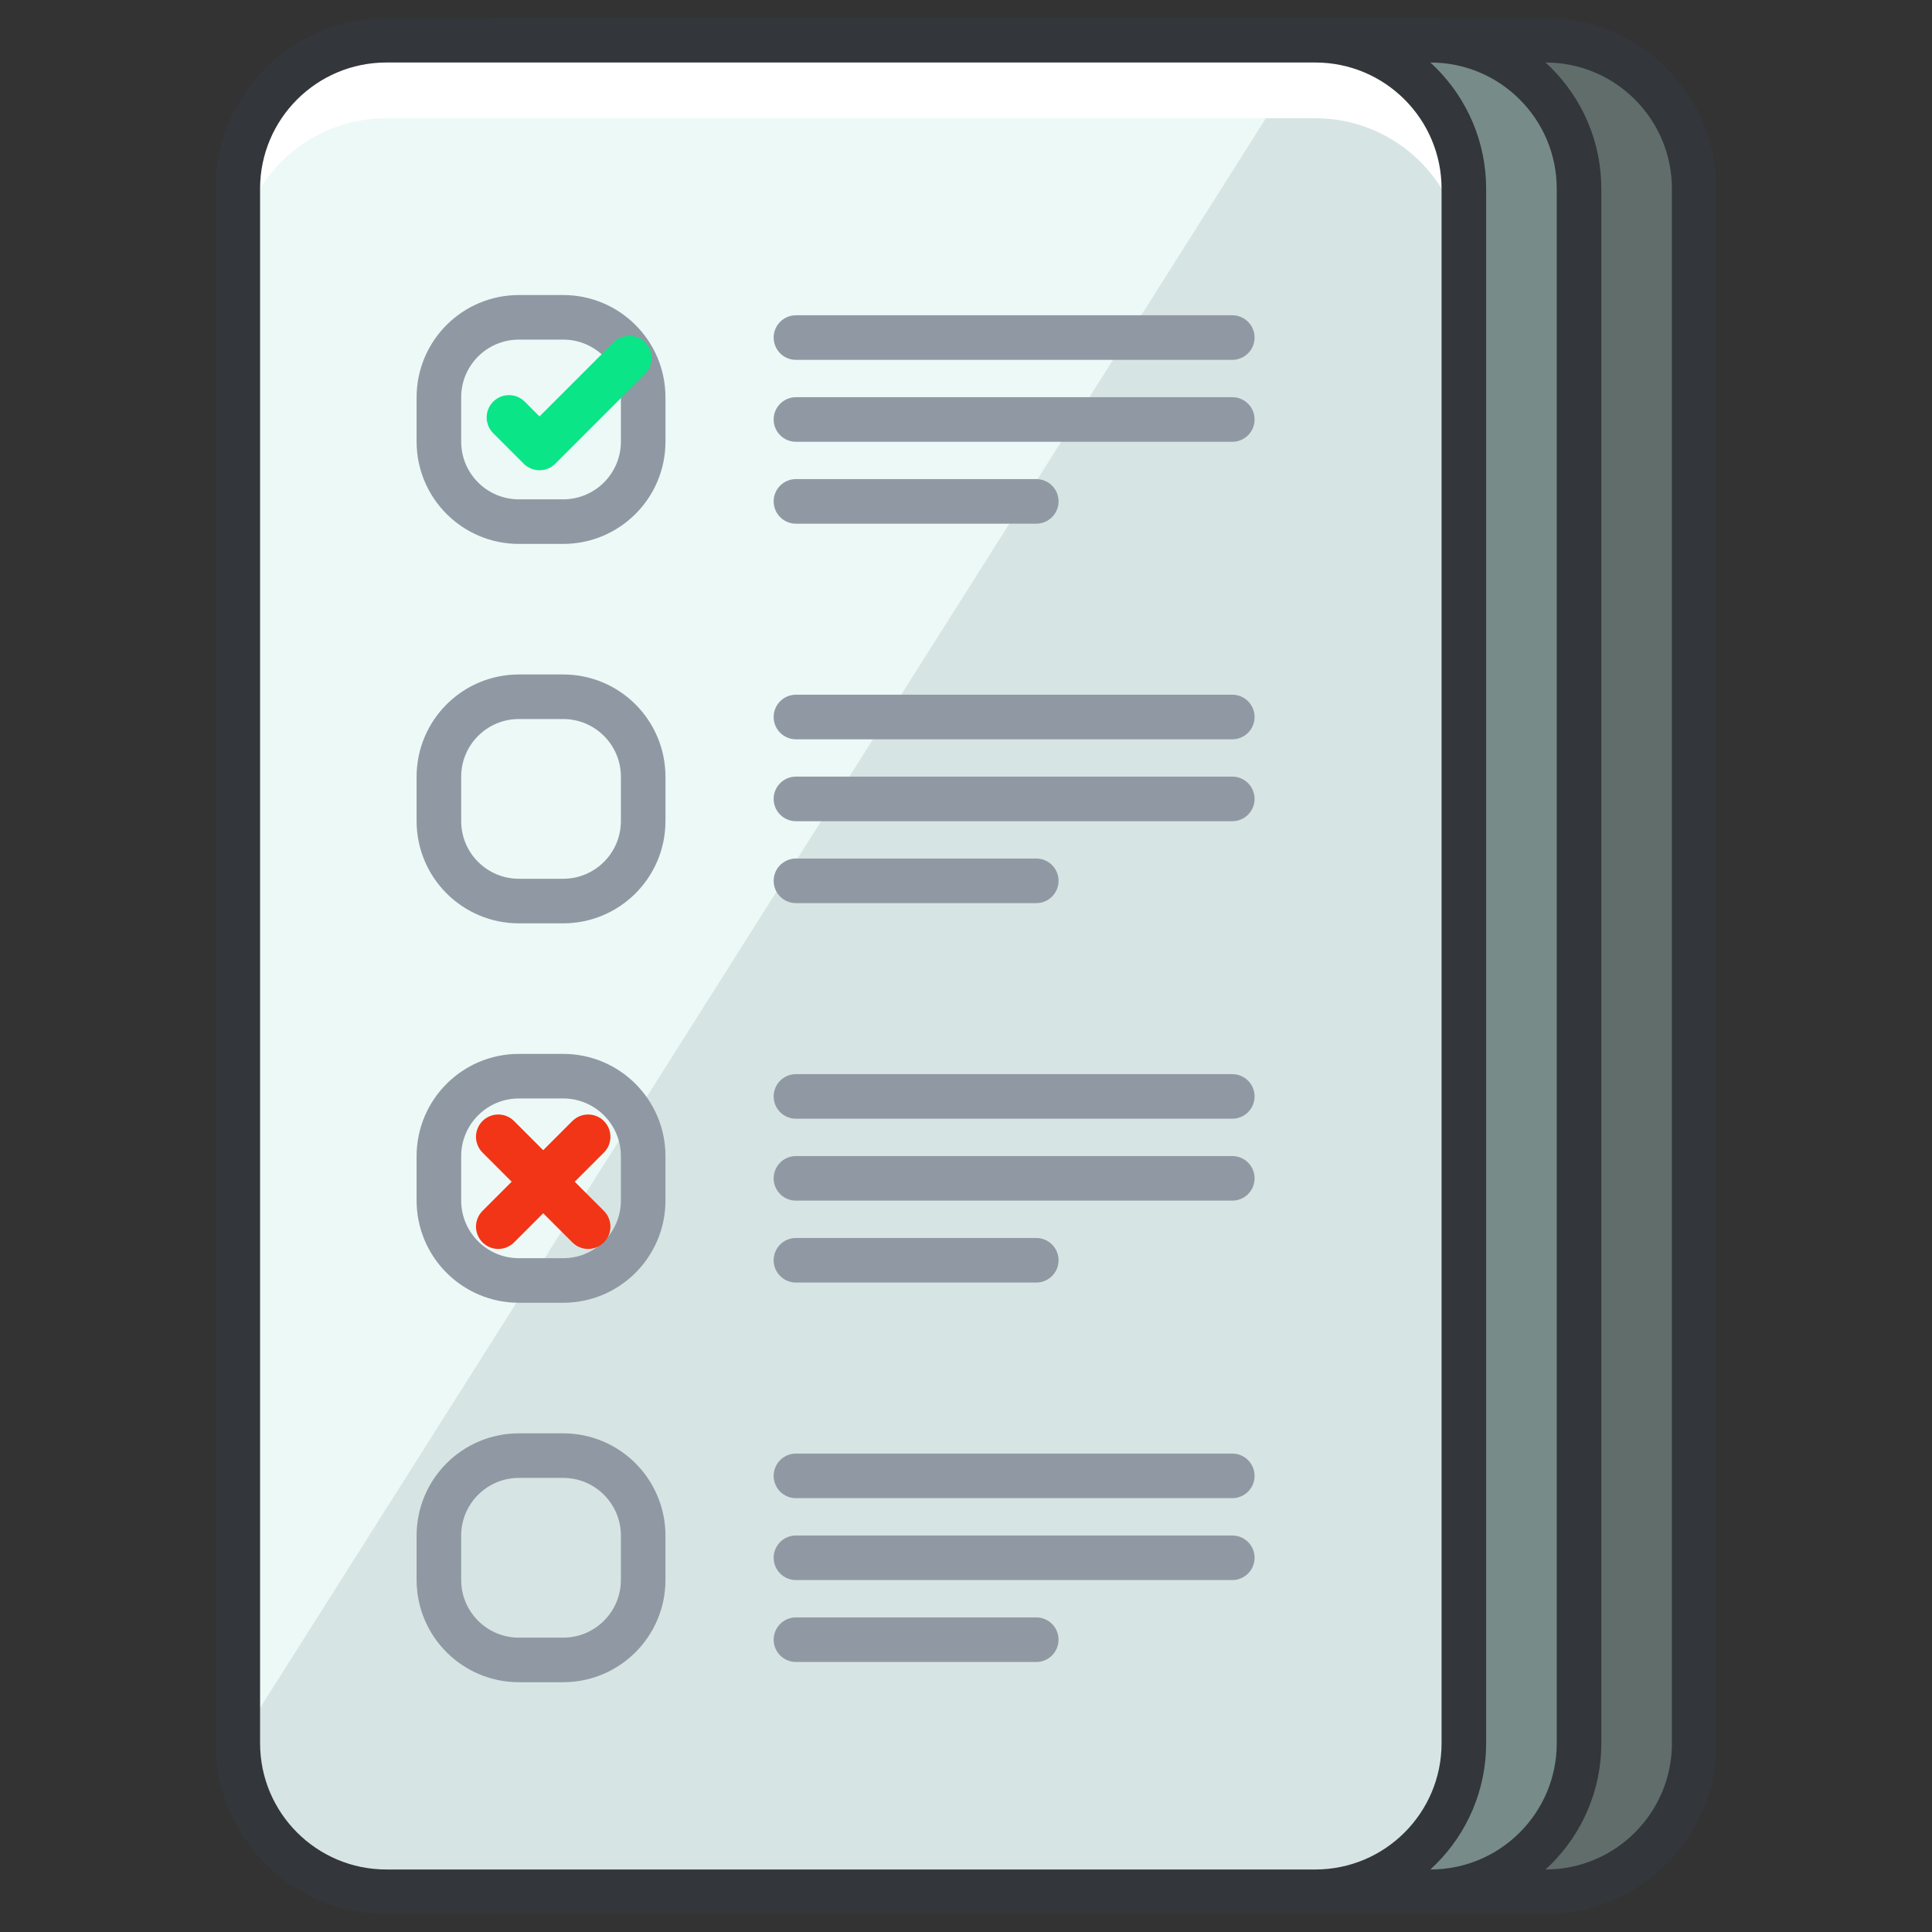 <?xml version="1.0" encoding="utf-8"?>
<!-- Generator: Adobe Illustrator 16.0.0, SVG Export Plug-In . SVG Version: 6.00 Build 0)  -->
<!DOCTYPE svg PUBLIC "-//W3C//DTD SVG 1.1//EN" "http://www.w3.org/Graphics/SVG/1.1/DTD/svg11.dtd">
<svg version="1.1" id="Layer_1" xmlns="http://www.w3.org/2000/svg" xmlns:xlink="http://www.w3.org/1999/xlink" x="0px" y="0px"
	 width="130px" height="130px" viewBox="0 0 130 130" enable-background="new 0 0 130 130" xml:space="preserve">
<rect x="0" y="0" width="130" height="130" fill="#333333" stroke="none"/>
<g>
	<g>
		<g>
			<path fill="#EDF9F7" d="M114,117.294c0,5.523-4.477,10-10,10H41.5c-5.523,0-10-4.477-10-10V12.706c0-5.523,4.477-10,10-10H104
				c5.523,0,10,4.477,10,10V117.294z"/>
			<path fill="#606D6B" d="M104,2.706L31.5,117.294c0,5.523,4.477,10,10,10H104c5.523,0,10-4.477,10-10V12.706
				C114,7.183,109.523,2.706,104,2.706z"/>
			<path fill="none" stroke="#33363A" stroke-width="3" stroke-linecap="round" stroke-linejoin="round" stroke-miterlimit="10" d="
				M114,117.294c0,5.523-4.477,10-10,10H41.5c-5.523,0-10-4.477-10-10V12.706c0-5.523,4.477-10,10-10H104c5.523,0,10,4.477,10,10
				V117.294z"/>
		</g>
		<g>
			<path fill="#EDF9F7" d="M106.25,117.294c0,5.523-4.477,10-10,10h-62.5c-5.523,0-10-4.477-10-10V12.706c0-5.523,4.477-10,10-10
				h62.5c5.523,0,10,4.477,10,10V117.294z"/>
			<path fill="#778C89" d="M96.25,2.706l-72.5,114.588c0,5.523,4.477,10,10,10h62.5c5.523,0,10-4.477,10-10V12.706
				C106.25,7.183,101.773,2.706,96.25,2.706z"/>
			<path fill="none" stroke="#33363A" stroke-width="3" stroke-linecap="round" stroke-linejoin="round" stroke-miterlimit="10" d="
				M106.25,117.294c0,5.523-4.477,10-10,10h-62.5c-5.523,0-10-4.477-10-10V12.706c0-5.523,4.477-10,10-10h62.5
				c5.523,0,10,4.477,10,10V117.294z"/>
		</g>
		<g>
			<path fill="#EDF9F7" d="M98.5,117.294c0,5.523-4.477,10-10,10H26c-5.523,0-10-4.477-10-10V12.706c0-5.523,4.477-10,10-10h62.5
				c5.523,0,10,4.477,10,10V117.294z"/>
			<path fill="#D6E5E3" d="M88.5,2.706L16,117.294c0,5.523,4.477,10,10,10h62.5c5.523,0,10-4.477,10-10V12.706
				C98.5,7.183,94.023,2.706,88.5,2.706z"/>
			<path fill="#FFFFFF" d="M88.5,2.706H26c-5.523,0-10,4.477-10,10v5.25c0-5.523,4.477-10,10-10h62.5c5.523,0,10,4.477,10,10v-5.25
				C98.5,7.183,94.023,2.706,88.5,2.706z"/>
			<path fill="none" stroke="#33363A" stroke-width="3" stroke-linecap="round" stroke-linejoin="round" stroke-miterlimit="10" d="
				M98.5,117.294c0,5.523-4.477,10-10,10H26c-5.523,0-10-4.477-10-10V12.706c0-5.523,4.477-10,10-10h62.5c5.523,0,10,4.477,10,10
				V117.294z"/>
		</g>
	</g>
	<g>
		<path fill="none" stroke="#9099A3" stroke-width="3" stroke-linecap="round" stroke-linejoin="round" stroke-miterlimit="10" d="
			M43.278,29.715c0,2.974-2.411,5.384-5.384,5.384h-2.978c-2.974,0-5.384-2.41-5.384-5.384v-2.979c0-2.974,2.41-5.384,5.384-5.384
			h2.978c2.974,0,5.384,2.41,5.384,5.384V29.715z"/>
		<g>
			
				<line fill="none" stroke="#9099A3" stroke-width="3" stroke-linecap="round" stroke-linejoin="round" stroke-miterlimit="10" x1="82.918" y1="22.714" x2="53.557" y2="22.714"/>
			
				<line fill="none" stroke="#9099A3" stroke-width="3" stroke-linecap="round" stroke-linejoin="round" stroke-miterlimit="10" x1="82.918" y1="28.226" x2="53.557" y2="28.226"/>
			
				<line fill="none" stroke="#9099A3" stroke-width="3" stroke-linecap="round" stroke-linejoin="round" stroke-miterlimit="10" x1="69.728" y1="33.737" x2="53.557" y2="33.737"/>
		</g>
	</g>
	<g>
		<path fill="none" stroke="#9099A3" stroke-width="3" stroke-linecap="round" stroke-linejoin="round" stroke-miterlimit="10" d="
			M43.278,55.246c0,2.974-2.411,5.384-5.384,5.384h-2.978c-2.974,0-5.384-2.41-5.384-5.384v-2.979c0-2.974,2.41-5.384,5.384-5.384
			h2.978c2.974,0,5.384,2.41,5.384,5.384V55.246z"/>
		<g>
			
				<line fill="none" stroke="#9099A3" stroke-width="3" stroke-linecap="round" stroke-linejoin="round" stroke-miterlimit="10" x1="82.918" y1="48.245" x2="53.557" y2="48.245"/>
			
				<line fill="none" stroke="#9099A3" stroke-width="3" stroke-linecap="round" stroke-linejoin="round" stroke-miterlimit="10" x1="82.918" y1="53.757" x2="53.557" y2="53.757"/>
			
				<line fill="none" stroke="#9099A3" stroke-width="3" stroke-linecap="round" stroke-linejoin="round" stroke-miterlimit="10" x1="69.728" y1="59.269" x2="53.557" y2="59.269"/>
		</g>
	</g>
	<g>
		<path fill="none" stroke="#9099A3" stroke-width="3" stroke-linecap="round" stroke-linejoin="round" stroke-miterlimit="10" d="
			M43.278,80.777c0,2.974-2.411,5.384-5.384,5.384h-2.978c-2.974,0-5.384-2.41-5.384-5.384v-2.979c0-2.974,2.41-5.384,5.384-5.384
			h2.978c2.974,0,5.384,2.41,5.384,5.384V80.777z"/>
		<g>
			
				<line fill="none" stroke="#9099A3" stroke-width="3" stroke-linecap="round" stroke-linejoin="round" stroke-miterlimit="10" x1="82.918" y1="73.776" x2="53.557" y2="73.776"/>
			
				<line fill="none" stroke="#9099A3" stroke-width="3" stroke-linecap="round" stroke-linejoin="round" stroke-miterlimit="10" x1="82.918" y1="79.288" x2="53.557" y2="79.288"/>
			
				<line fill="none" stroke="#9099A3" stroke-width="3" stroke-linecap="round" stroke-linejoin="round" stroke-miterlimit="10" x1="69.728" y1="84.8" x2="53.557" y2="84.8"/>
		</g>
	</g>
	<g>
		<path fill="none" stroke="#9099A3" stroke-width="3" stroke-linecap="round" stroke-linejoin="round" stroke-miterlimit="10" d="
			M43.278,106.309c0,2.974-2.411,5.384-5.384,5.384h-2.978c-2.974,0-5.384-2.41-5.384-5.384v-2.979c0-2.974,2.41-5.384,5.384-5.384
			h2.978c2.974,0,5.384,2.41,5.384,5.384V106.309z"/>
		<g>
			
				<line fill="none" stroke="#9099A3" stroke-width="3" stroke-linecap="round" stroke-linejoin="round" stroke-miterlimit="10" x1="82.918" y1="99.308" x2="53.557" y2="99.308"/>
			
				<line fill="none" stroke="#9099A3" stroke-width="3" stroke-linecap="round" stroke-linejoin="round" stroke-miterlimit="10" x1="82.918" y1="104.819" x2="53.557" y2="104.819"/>
			
				<line fill="none" stroke="#9099A3" stroke-width="3" stroke-linecap="round" stroke-linejoin="round" stroke-miterlimit="10" x1="69.728" y1="110.331" x2="53.557" y2="110.331"/>
		</g>
	</g>
	
		<polyline fill="none" stroke="#0AE587" stroke-width="3" stroke-linecap="round" stroke-linejoin="round" stroke-miterlimit="10" points="
		34.247,28.087 36.302,30.142 42.347,24.097 	"/>
	<g>
		
			<line fill="none" stroke="#F23516" stroke-width="3" stroke-linecap="round" stroke-linejoin="round" stroke-miterlimit="10" x1="33.529" y1="82.538" x2="39.574" y2="76.492"/>
		
			<line fill="none" stroke="#F23516" stroke-width="3" stroke-linecap="round" stroke-linejoin="round" stroke-miterlimit="10" x1="39.574" y1="82.538" x2="33.528" y2="76.492"/>
	</g>
</g>
</svg>
